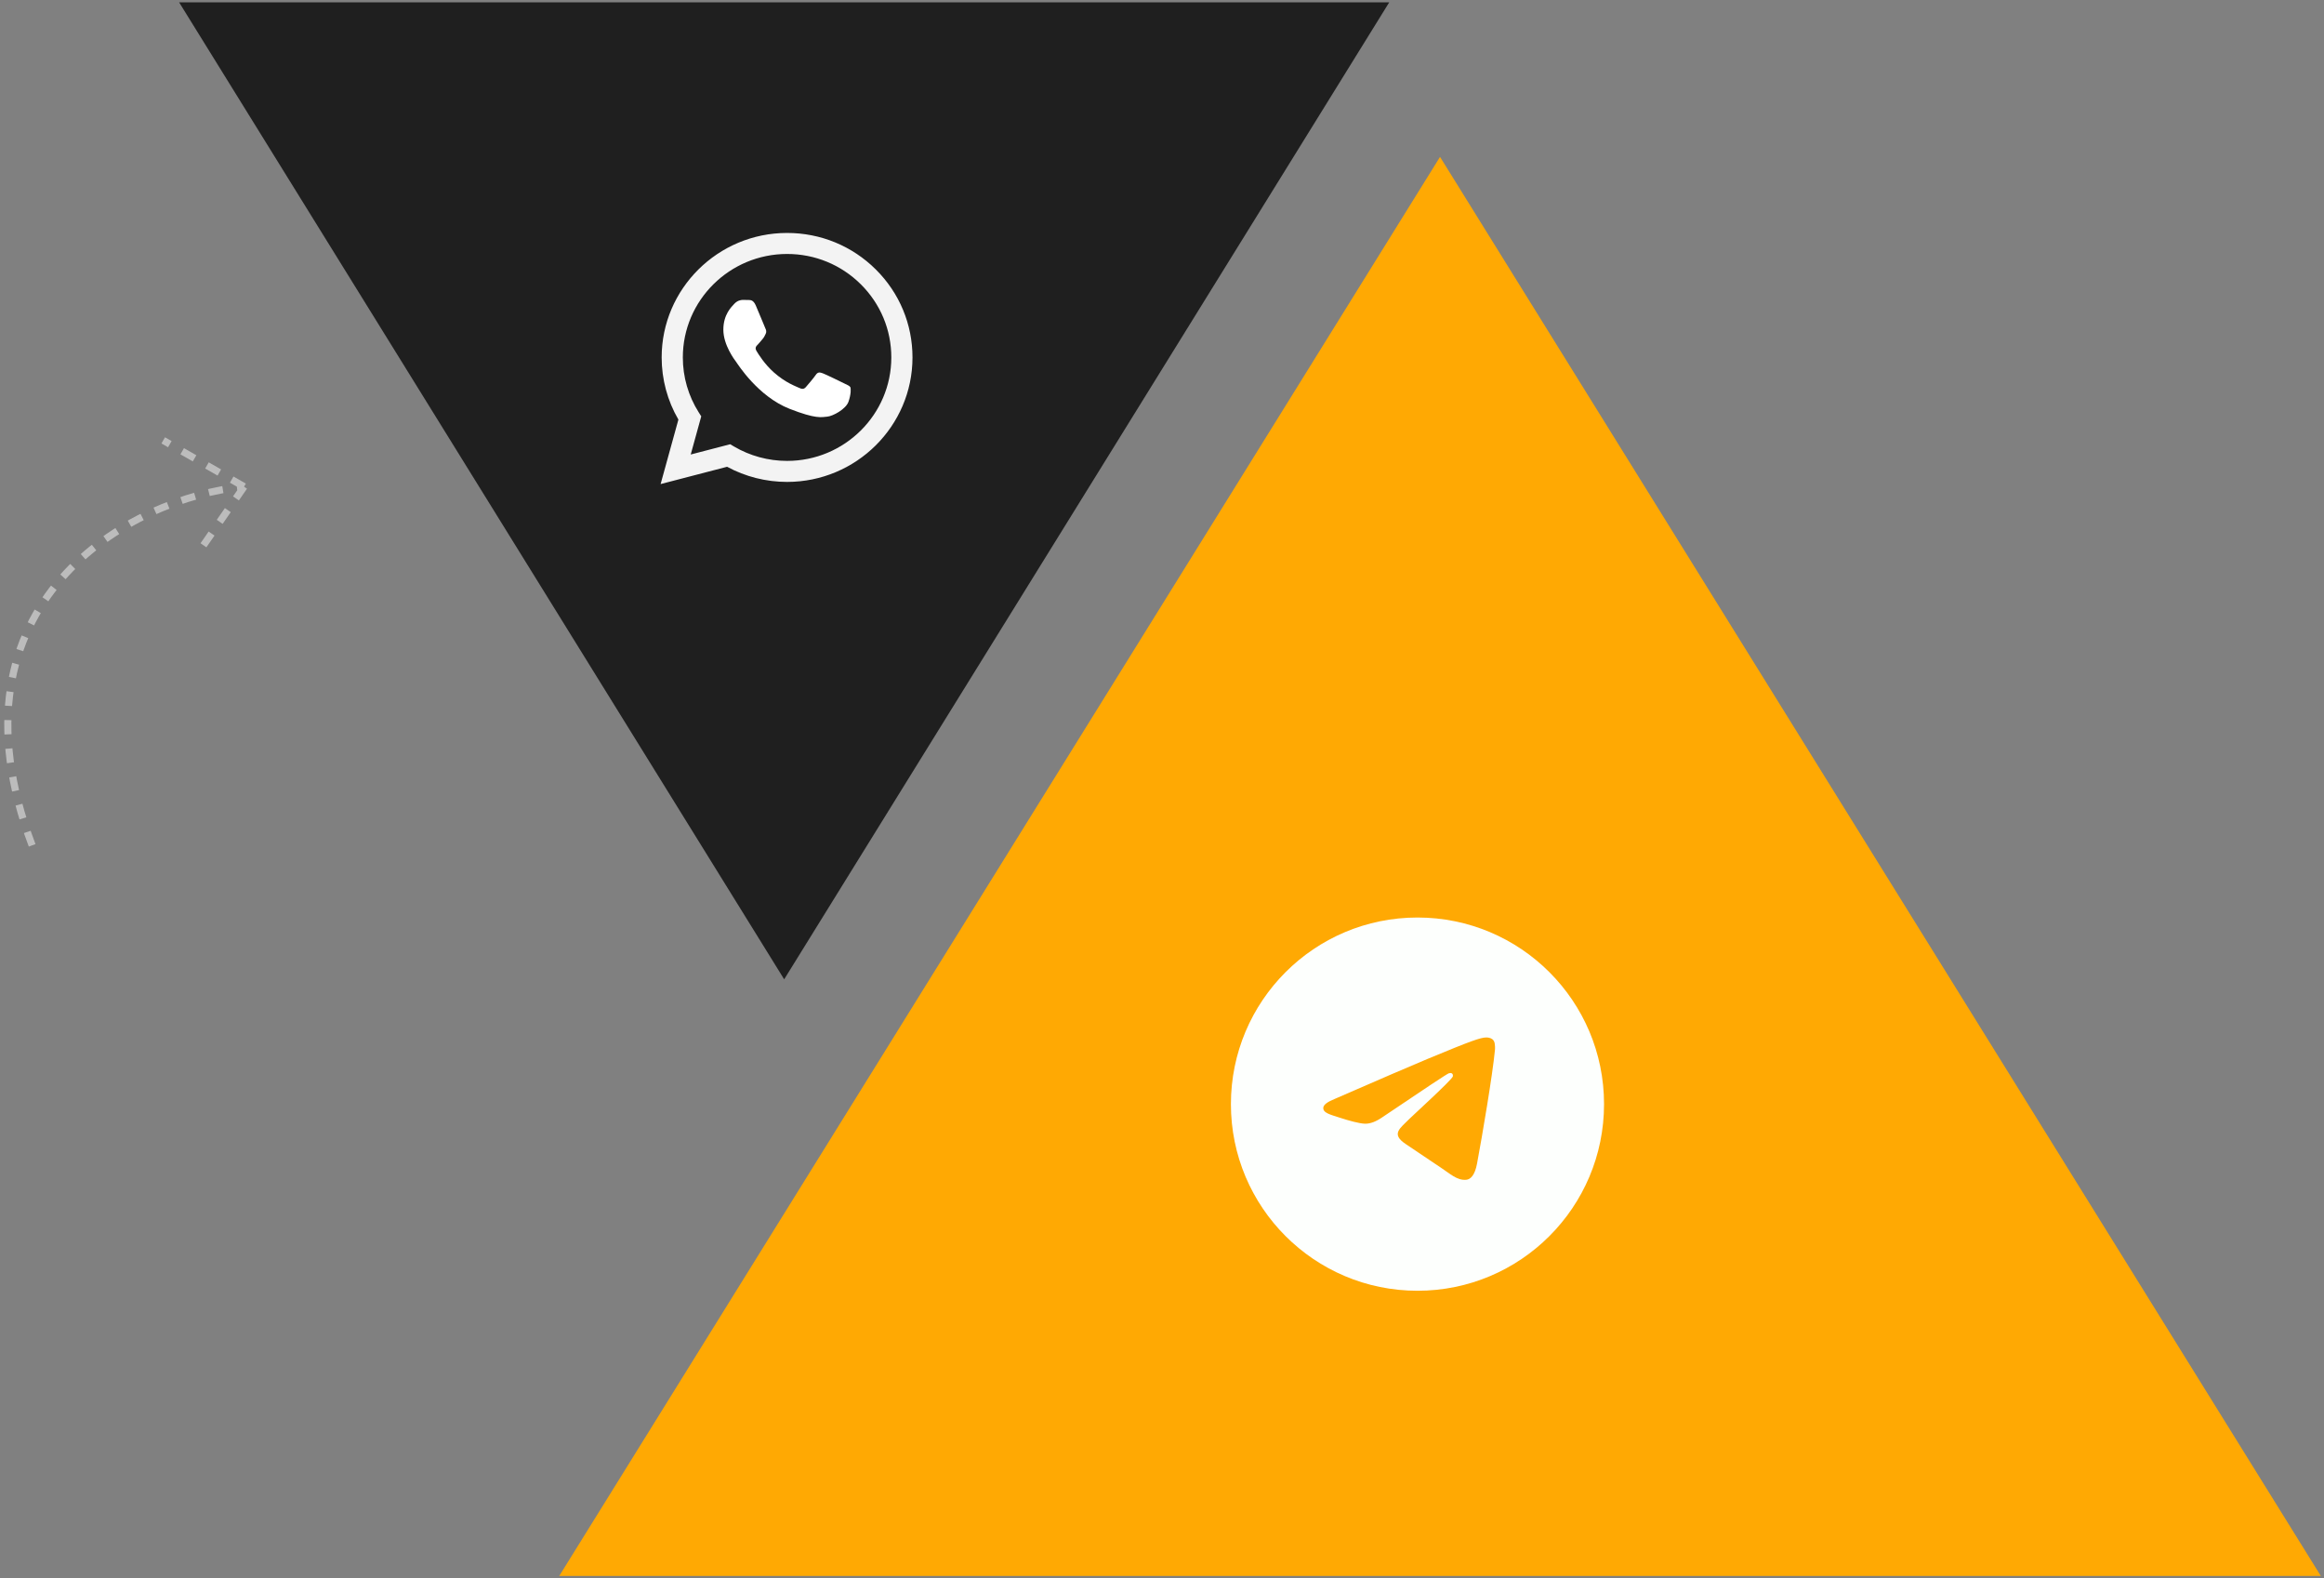 <svg width="489" height="332" viewBox="0 0 489 332" fill="none" xmlns="http://www.w3.org/2000/svg">
    <rect x="0" y="0" width="489" height="332" fill="#808080" stroke="none"/>
    <path d="M303 33L488.329 331.5H117.671L303 33Z" fill="#FFA903"/>
    <path d="M165 206L37.694 0.5L292.306 0.5L165 206Z" fill="#1F1F1F"/>
    <g clip-path="url(#clip0_361_920)">
        <path d="M140.127 75.183C140.126 79.636 141.299 83.984 143.528 87.817L139.914 100.911L153.419 97.397C157.154 99.415 161.34 100.472 165.593 100.472H165.604C179.644 100.472 191.072 89.136 191.078 75.203C191.081 68.451 188.433 62.102 183.623 57.326C178.814 52.55 172.418 49.918 165.603 49.915C151.561 49.915 140.133 61.25 140.128 75.183" fill="#1F1F1F"/>
        <path d="M139.222 75.175C139.22 79.788 140.435 84.291 142.744 88.261L139 101.825L152.989 98.185C156.844 100.271 161.184 101.37 165.6 101.372H165.611C180.154 101.372 191.994 89.628 192 75.196C192.002 68.201 189.26 61.624 184.278 56.676C179.295 51.729 172.67 49.003 165.611 49C151.065 49 139.227 60.742 139.222 75.175ZM147.552 87.577L147.03 86.755C144.834 83.29 143.675 79.287 143.677 75.176C143.682 63.18 153.521 53.421 165.619 53.421C171.478 53.423 176.984 55.69 181.126 59.801C185.267 63.913 187.546 69.38 187.544 75.194C187.539 87.19 177.7 96.951 165.611 96.951H165.602C161.666 96.949 157.805 95.9 154.439 93.918L153.638 93.446L145.336 95.606L147.552 87.577V87.577Z" fill="#F3F3F3"/>
        <path d="M159.017 64.232C158.523 63.143 158.003 63.121 157.533 63.102C157.148 63.085 156.709 63.086 156.269 63.086C155.829 63.086 155.115 63.251 154.511 63.905C153.907 64.56 152.203 66.142 152.203 69.361C152.203 72.58 154.566 75.691 154.895 76.128C155.225 76.564 159.457 83.381 166.159 86.003C171.729 88.183 172.862 87.749 174.071 87.64C175.28 87.531 177.973 86.058 178.522 84.53C179.071 83.002 179.071 81.693 178.907 81.419C178.742 81.147 178.302 80.983 177.643 80.656C176.983 80.329 173.741 78.746 173.137 78.528C172.533 78.31 172.093 78.201 171.653 78.856C171.214 79.51 169.951 80.983 169.566 81.419C169.182 81.857 168.797 81.911 168.137 81.584C167.478 81.256 165.354 80.566 162.835 78.337C160.875 76.603 159.551 74.461 159.167 73.806C158.782 73.152 159.125 72.798 159.456 72.472C159.752 72.178 160.116 71.708 160.446 71.326C160.774 70.944 160.884 70.671 161.104 70.235C161.324 69.798 161.214 69.416 161.049 69.089C160.884 68.761 159.603 65.526 159.017 64.232Z" fill="white"/>
    </g>
    <circle cx="298.256" cy="232.256" r="39.256" fill="#FDFFFD"/>
    <path d="M280.922 231.124C290.625 226.897 297.093 224.11 300.327 222.764C309.573 218.92 311.492 218.252 312.745 218.23C313.02 218.225 313.634 218.293 314.034 218.617C314.367 218.89 314.461 219.259 314.508 219.518C314.549 219.777 314.606 220.368 314.56 220.828C314.06 226.091 311.892 238.86 310.79 244.755C310.327 247.248 309.406 248.085 308.517 248.166C306.583 248.344 305.117 246.889 303.245 245.662C300.317 243.742 298.664 242.547 295.819 240.674C292.533 238.508 294.665 237.318 296.537 235.373C297.026 234.864 305.543 227.119 305.704 226.417C305.725 226.329 305.746 226.001 305.548 225.829C305.356 225.655 305.07 225.715 304.862 225.761C304.565 225.828 299.891 228.921 290.822 235.04C289.496 235.952 288.295 236.396 287.213 236.373C286.028 236.347 283.74 235.701 282.04 235.149C279.96 234.471 278.301 234.113 278.446 232.962C278.519 232.363 279.346 231.75 280.922 231.124Z" fill="#FFA903"/>
    <path d="M6.764 177.819C-12.608 126.692 27.561 104.602 51.357 102.372M51.357 102.372L34.342 92.634M51.357 102.372L41.664 116.352" stroke="#BCBCBC" stroke-width="1.5" stroke-dasharray="3 3"/>
    <defs>
        <clipPath id="clip0_361_920">
            <rect width="53" height="53" fill="white" transform="translate(139 49)"/>
        </clipPath>
    </defs>
</svg>
